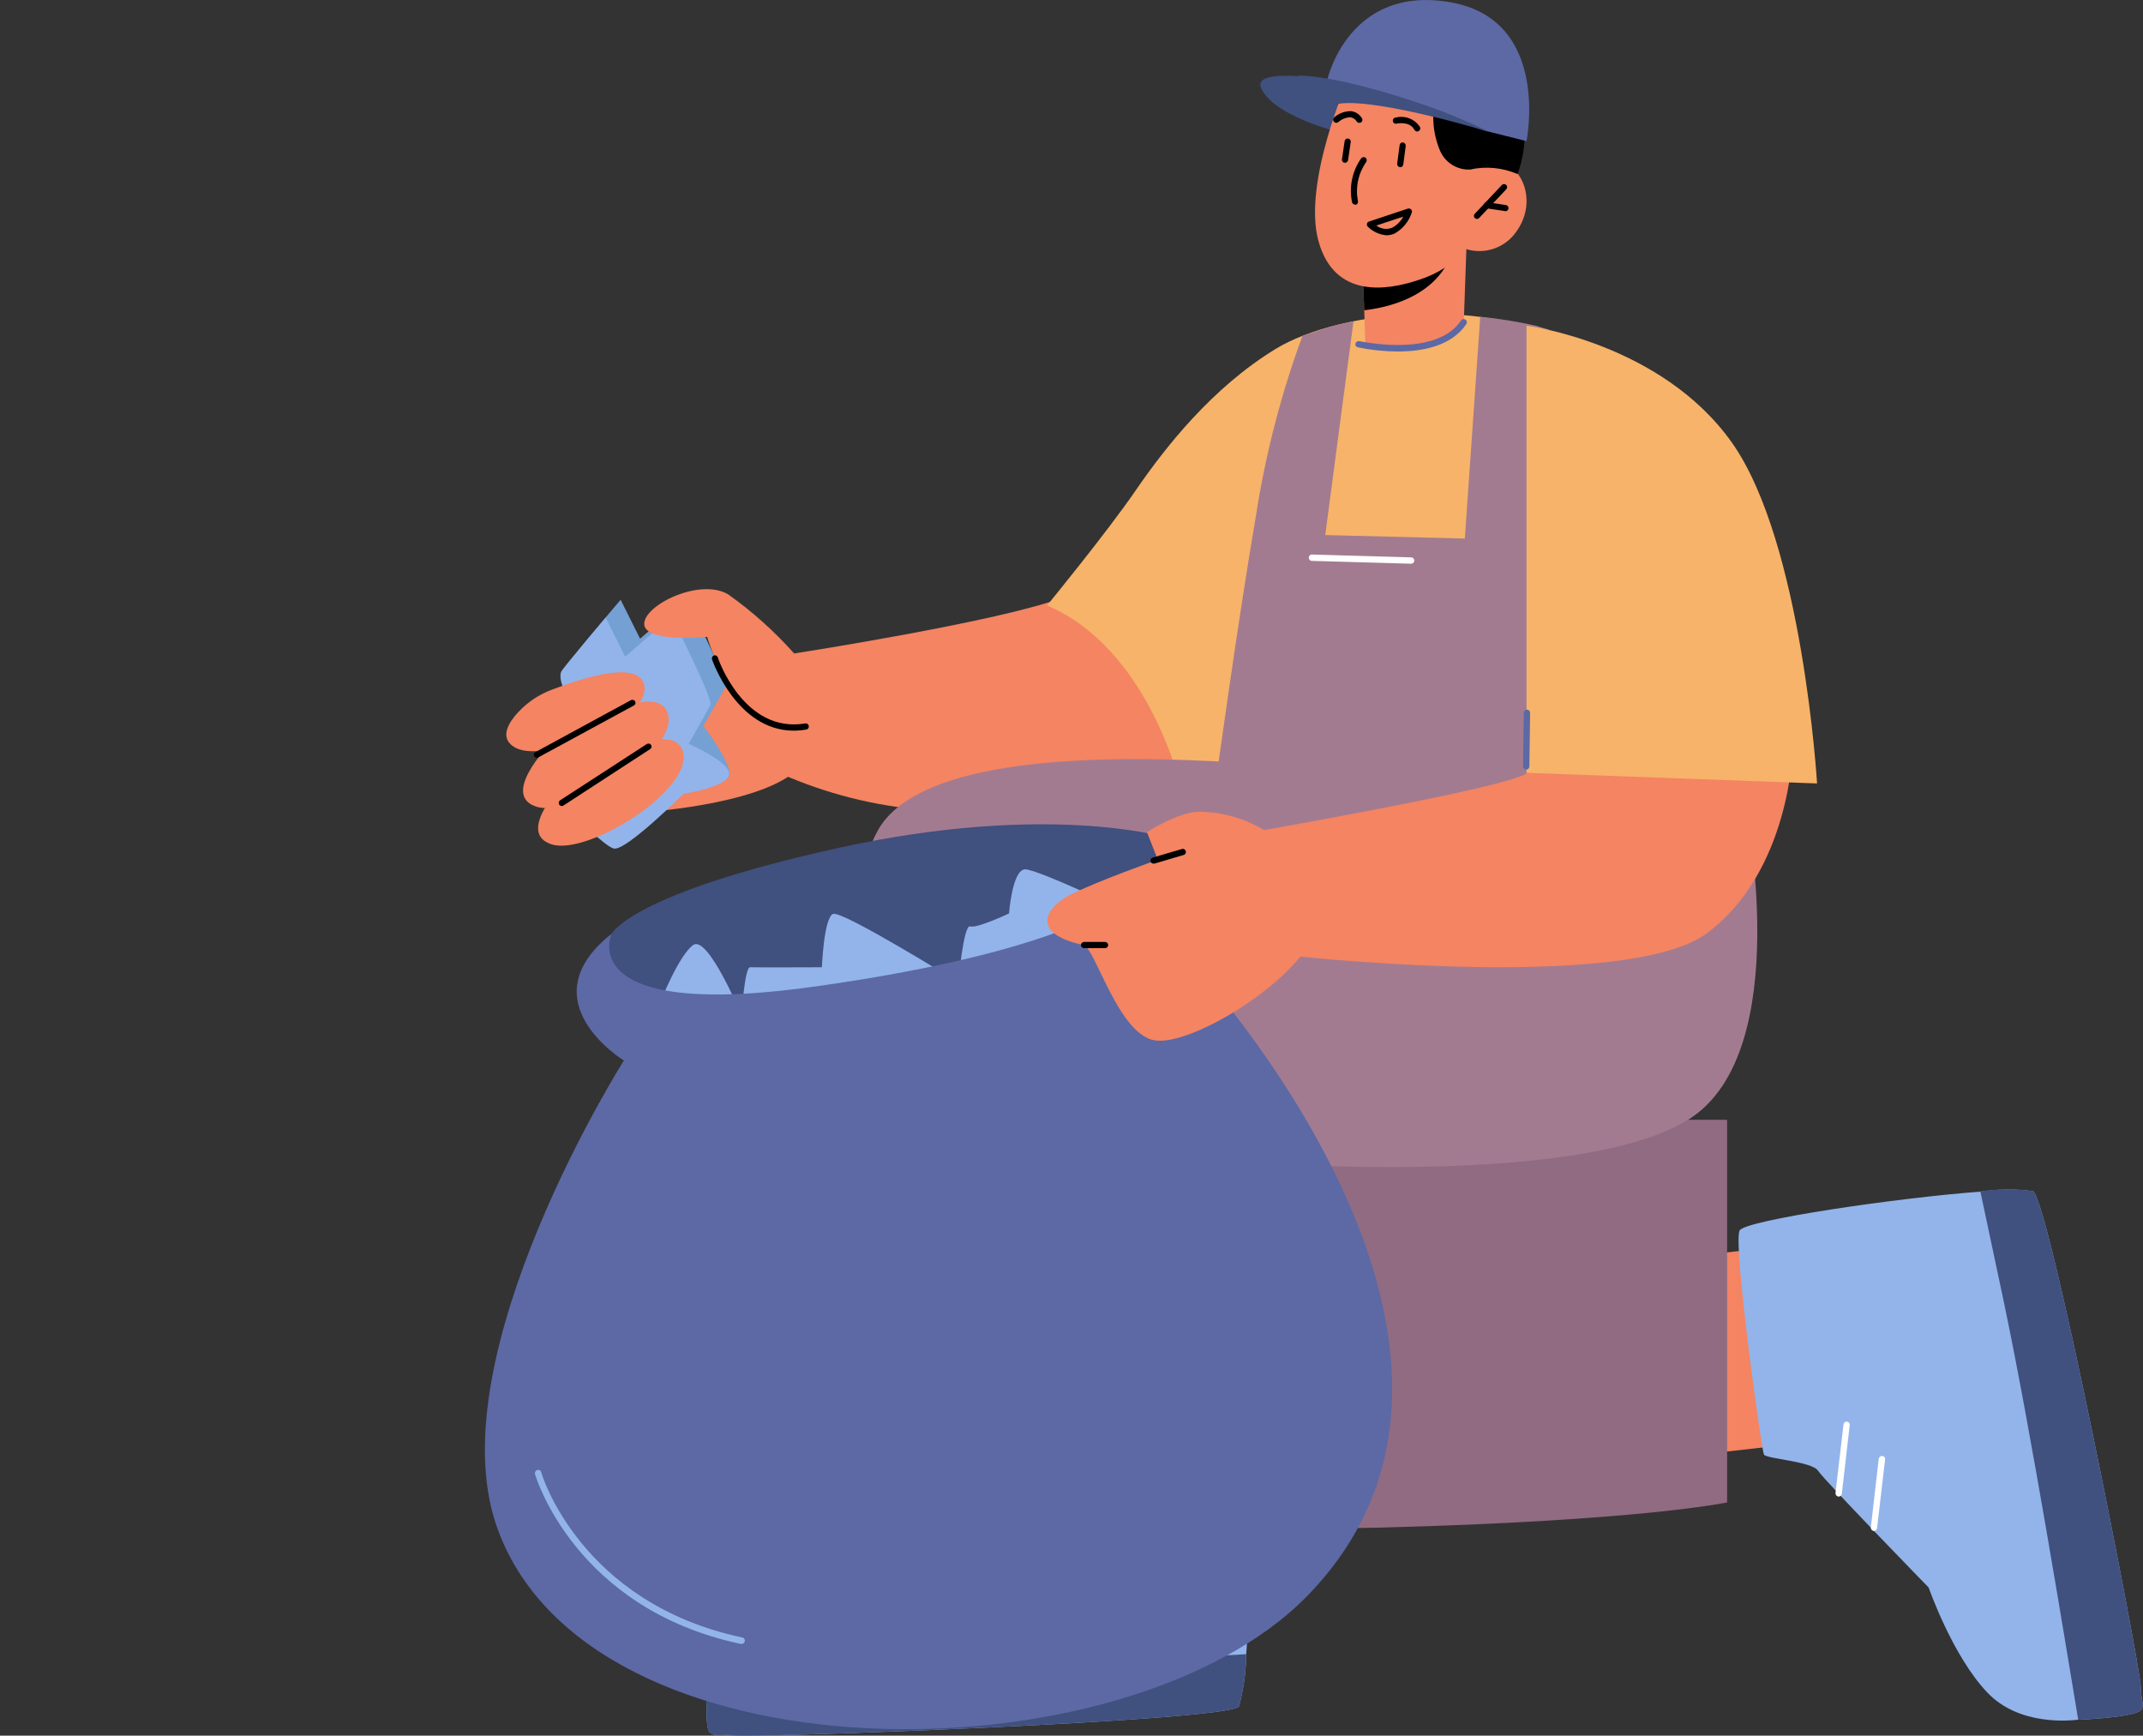 <?xml version="1.0" encoding="UTF-8"?> <svg xmlns="http://www.w3.org/2000/svg" width="610" height="494" viewBox="0 0 610 494" fill="none"><rect x="0" y="0" width="610" height="494" fill="#333333" stroke="none"/><g clip-path="url(#clip0_186_752)"><path d="M385.307 38.727C385.307 38.727 363.174 34.039 359.042 25.252C354.911 16.466 396.854 26.138 396.854 26.138L385.307 38.727Z" fill="#40507F"></path><path d="M184.773 231.033C184.773 231.033 220.482 228.559 228.487 217.262C236.492 205.965 215.133 187.396 215.133 187.396L188.942 192.121L184.773 231.033Z" fill="#F48462"></path><path d="M226.056 185.993C226.056 185.993 285.079 176.838 302.527 170.045C319.976 163.252 346.057 199.579 346.057 199.579L335.912 229.852C310.71 232.08 285.366 232.216 260.142 230.258C246.24 228.83 232.674 225.086 220.006 219.182L226.056 185.993Z" fill="#F48462"></path><path d="M483.802 413.998L508.813 411.192L502.505 355.225L474.506 358.363L483.802 413.998Z" fill="#F48462"></path><path d="M255.382 285.523C255.382 285.523 202.003 296.599 207.758 355.483C214.14 420.865 318.869 436.703 393.054 434.783C467.238 432.863 491.622 427.621 491.622 427.621V318.713H442.891L255.382 285.523Z" fill="#916B81"></path><path d="M298.025 172.334C298.025 172.334 314.958 151.696 323.295 139.55C331.632 127.404 344.986 110.348 363.172 99.273C381.359 88.197 426.806 82.586 457.867 102.965C471.346 111.431 482.852 122.694 491.609 135.992C500.366 149.29 506.169 164.314 508.627 180.049C513.939 209.584 508.627 220.253 508.627 220.253H418.875L335.911 223.28C335.911 223.28 326.836 184.48 298.025 172.334Z" fill="#F7B369"></path><path d="M387.889 76.199V76.901L388.331 88.308L388.627 97.206C388.627 97.206 387.852 99.273 398.218 98.682C412.125 97.833 416.662 91.853 416.662 91.853L417.4 70.957L413.158 71.732L387.889 76.199Z" fill="#F48462"></path><path d="M387.889 76.9L388.331 88.308C395.082 87.533 407.403 84.616 412.42 74.058C412.789 73.34 413.039 72.567 413.158 71.769L387.926 76.752L387.889 76.9Z" fill="black"></path><path d="M383.83 22.335C383.83 22.335 370.735 51.87 375.272 68.52C379.809 85.17 394.971 82.696 404.046 79.595C409.2 77.967 413.815 74.968 417.4 70.919C419.977 71.695 422.733 71.638 425.276 70.757C427.819 69.875 430.02 68.214 431.565 66.009C437.246 58.183 433.852 49.101 429.02 46.996C427.259 46.475 425.409 46.325 423.587 46.553C421.765 46.782 420.01 47.386 418.433 48.326L423.007 39.761C423.007 39.761 404.341 -4.32 383.83 22.335Z" fill="#F48462"></path><path d="M294.596 386.827V412.042H351.811V383.837L294.596 386.827Z" fill="#F48462"></path><path d="M352.658 485.693C349.265 489.865 215.504 494.664 208.79 493.926C202.076 493.188 204.289 494.406 202.15 493.151C200.01 491.895 201.965 475.282 201.965 475.282V474.839C201.965 472.255 202.85 457.931 213.585 450.51C225.39 442.278 245.716 438.66 245.716 438.66C245.716 438.66 280.54 414.035 283.38 412.817C286.221 411.599 289.061 398.714 290.389 398.271C291.717 397.828 350.777 398.899 354.355 401.409C357.085 403.292 356.569 447.151 354.724 470.889C354.688 475.893 353.994 480.871 352.658 485.693Z" fill="#92B4EA"></path><path d="M352.658 485.693C349.265 489.865 215.504 494.664 208.79 493.926C202.076 493.188 204.289 494.406 202.15 493.151C200.01 491.896 201.965 475.282 201.965 475.282V474.839C224.394 474.839 284.634 474.433 322.446 472.551C335.689 471.886 346.277 471.295 354.724 470.815C354.695 475.844 354 480.847 352.658 485.693Z" fill="#40507F"></path><path d="M578.681 339.018C583.329 341.713 609.041 473.178 609.336 479.787C609.631 486.395 610.517 484.143 609.594 486.469C608.672 488.795 591.998 489.459 591.998 489.459H591.555C589.01 489.755 574.734 491.195 565.733 481.78C555.773 471.37 548.985 451.84 548.985 451.84C548.985 451.84 519.252 421.309 517.518 418.614C515.785 415.919 502.763 415.217 502.099 413.999C501.435 412.781 493.245 354.192 495.163 350.241C496.602 347.288 539.947 340.938 563.704 339.166C568.664 338.401 573.707 338.351 578.681 339.018Z" fill="#92B4EA"></path><path d="M578.68 339.018C583.328 341.713 609.04 473.178 609.335 479.787C609.63 486.395 610.516 484.143 609.594 486.469C608.671 488.795 591.997 489.459 591.997 489.459H591.555C587.866 467.308 578.201 407.76 570.417 370.694C567.687 357.736 565.474 347.362 563.703 339.092C568.666 338.352 573.71 338.327 578.68 339.018Z" fill="#40507F"></path><path d="M270.581 394.063C270.581 394.063 228.49 274.449 249.923 236.275C271.355 198.102 425.738 225.717 425.738 225.717L496.787 229.113C496.787 229.113 511.174 298.999 480.961 318.418C450.749 337.837 359.632 331.007 359.632 331.007L370.92 394.063H270.581Z" fill="#A37B90"></path><path d="M346.057 161.812L351.811 216.709L496.639 237.53V197.364L346.057 161.812Z" fill="#F7B369"></path><path d="M346.057 222.764C346.057 222.764 352.143 178.093 357.566 146.38C360.276 129.067 364.687 112.064 370.736 95.618C370.736 95.618 377.339 93.255 380.364 92.554C383.389 91.853 385.27 91.446 385.27 91.446L377.228 152.287L416.958 153.284L421.348 90.154C426.681 90.689 431.978 91.54 437.21 92.702L440.899 93.846L434.702 220.106L431.603 235.316L346.057 222.764Z" fill="#A37B90"></path><path d="M352.586 237.531C352.586 237.531 428.726 224.388 434.517 220.106C448.351 209.879 510.288 213.682 510.288 213.682C510.288 213.682 509.366 248.163 485.904 265.589C462.443 283.014 363.911 271.643 363.911 271.643L352.586 237.531Z" fill="#F48462"></path><path d="M434.518 92.701C434.518 92.701 472.772 97.501 492.951 125.927C513.129 154.354 517.224 222.985 517.224 222.985L434.518 219.958V92.701Z" fill="#F7B369"></path><path d="M385.675 58.22C385.49 58.218 385.31 58.156 385.164 58.043C385.017 57.929 384.912 57.771 384.863 57.592C384.415 55.44 384.413 53.219 384.857 51.067C385.301 48.914 386.182 46.875 387.445 45.077C387.585 44.896 387.787 44.773 388.012 44.732C388.236 44.691 388.469 44.735 388.663 44.856C388.854 44.996 388.984 45.205 389.025 45.439C389.066 45.672 389.016 45.913 388.884 46.111C387.767 47.703 386.982 49.505 386.576 51.408C386.171 53.311 386.153 55.276 386.523 57.186C386.557 57.298 386.569 57.415 386.558 57.531C386.547 57.647 386.513 57.76 386.458 57.863C386.403 57.965 386.329 58.057 386.238 58.131C386.148 58.205 386.045 58.26 385.933 58.294L385.675 58.22Z" fill="black"></path><path d="M420.388 62.318C420.166 62.309 419.956 62.217 419.798 62.059C419.717 61.98 419.652 61.886 419.608 61.781C419.564 61.676 419.541 61.564 419.541 61.45C419.541 61.337 419.564 61.224 419.608 61.12C419.652 61.015 419.717 60.92 419.798 60.841L427.508 52.645C427.59 52.563 427.688 52.497 427.796 52.453C427.903 52.408 428.019 52.385 428.135 52.385C428.252 52.385 428.367 52.408 428.475 52.453C428.583 52.497 428.68 52.563 428.762 52.645C428.918 52.81 429.005 53.028 429.005 53.255C429.005 53.481 428.918 53.699 428.762 53.864L421.016 62.059C420.935 62.143 420.837 62.21 420.729 62.254C420.621 62.299 420.505 62.32 420.388 62.318Z" fill="black"></path><path d="M428.579 60.103L423.082 59.29C422.853 59.254 422.648 59.129 422.51 58.943C422.372 58.756 422.312 58.523 422.344 58.294C422.381 58.065 422.506 57.859 422.692 57.721C422.878 57.583 423.111 57.523 423.34 57.555L428.689 58.367C428.889 58.409 429.068 58.518 429.196 58.676C429.325 58.834 429.395 59.031 429.395 59.235C429.395 59.439 429.325 59.636 429.196 59.794C429.068 59.952 428.889 60.061 428.689 60.103H428.579Z" fill="black"></path><path d="M394.677 66.969C392.658 66.804 390.763 65.928 389.328 64.496C389.224 64.391 389.149 64.261 389.11 64.119C389.071 63.977 389.07 63.826 389.107 63.684C389.137 63.534 389.208 63.396 389.312 63.285C389.416 63.174 389.55 63.094 389.697 63.056L400.764 59.364C400.918 59.324 401.08 59.324 401.235 59.363C401.389 59.401 401.532 59.478 401.649 59.586C401.767 59.697 401.85 59.839 401.889 59.996C401.928 60.153 401.922 60.318 401.871 60.471C401.053 63.005 399.315 65.139 397.001 66.452C396.272 66.788 395.48 66.964 394.677 66.969ZM391.763 64.2C392.391 64.678 393.131 64.987 393.913 65.097C394.694 65.207 395.491 65.114 396.227 64.828C397.594 64.121 398.714 63.013 399.436 61.653L391.763 64.2Z" fill="black"></path><path d="M398.588 47.587C398.463 47.583 398.341 47.553 398.228 47.5C398.116 47.447 398.015 47.371 397.932 47.278C397.849 47.185 397.786 47.076 397.747 46.958C397.707 46.84 397.692 46.715 397.702 46.59L398.403 41.311C398.412 41.196 398.444 41.084 398.498 40.982C398.552 40.88 398.626 40.789 398.716 40.717C398.806 40.644 398.909 40.591 399.02 40.56C399.131 40.529 399.248 40.52 399.362 40.536C399.594 40.572 399.803 40.696 399.947 40.881C400.09 41.066 400.158 41.299 400.137 41.533L399.436 46.849C399.409 47.054 399.308 47.243 399.152 47.379C398.995 47.515 398.795 47.589 398.588 47.587Z" fill="black"></path><path d="M382.836 46.333C382.713 46.328 382.592 46.299 382.481 46.245C382.37 46.191 382.272 46.115 382.192 46.022C382.112 45.928 382.053 45.818 382.017 45.7C381.982 45.582 381.972 45.458 381.987 45.336L382.762 40.056C382.822 39.855 382.951 39.681 383.127 39.566C383.303 39.451 383.515 39.402 383.723 39.429C383.932 39.456 384.124 39.556 384.266 39.711C384.407 39.867 384.489 40.068 384.496 40.278L383.721 45.594C383.679 45.8 383.569 45.985 383.408 46.119C383.247 46.253 383.045 46.328 382.836 46.333Z" fill="black"></path><path d="M403.383 37.434C403.224 37.425 403.07 37.376 402.935 37.292C402.8 37.209 402.687 37.093 402.608 36.955C401.317 34.444 397.849 35.145 397.702 35.145C397.582 35.198 397.452 35.223 397.321 35.219C397.19 35.215 397.061 35.182 396.945 35.122C396.828 35.062 396.726 34.977 396.647 34.873C396.567 34.77 396.511 34.649 396.483 34.521C396.455 34.393 396.456 34.261 396.486 34.133C396.515 34.005 396.573 33.886 396.654 33.783C396.735 33.68 396.839 33.597 396.956 33.539C397.073 33.481 397.202 33.45 397.333 33.447C398.615 33.131 399.963 33.221 401.192 33.703C402.421 34.186 403.469 35.038 404.194 36.142C404.296 36.353 404.311 36.595 404.235 36.817C404.159 37.038 403.998 37.22 403.788 37.324C403.667 37.399 403.526 37.438 403.383 37.434Z" fill="black"></path><path d="M386.893 34.961C386.755 34.959 386.62 34.924 386.499 34.859C386.377 34.795 386.272 34.704 386.192 34.592C386.003 34.272 385.747 33.997 385.441 33.787C385.135 33.576 384.787 33.435 384.421 33.374C383.142 33.417 381.918 33.9 380.953 34.74C380.777 34.896 380.546 34.977 380.311 34.963C380.076 34.949 379.855 34.842 379.699 34.666C379.542 34.49 379.462 34.258 379.476 34.023C379.49 33.788 379.597 33.567 379.773 33.411C381.108 32.241 382.831 31.609 384.605 31.639C385.223 31.72 385.815 31.938 386.338 32.277C386.861 32.615 387.302 33.065 387.63 33.595C387.731 33.725 387.791 33.882 387.805 34.046C387.818 34.21 387.784 34.374 387.706 34.519C387.627 34.663 387.509 34.782 387.365 34.861C387.22 34.939 387.056 34.974 386.893 34.961Z" fill="black"></path><path d="M418.434 48.252C416.624 48.332 414.833 47.855 413.302 46.884C411.772 45.914 410.576 44.497 409.875 42.825C407.861 38.014 407.434 32.685 408.658 27.614C403.388 28.837 397.872 28.438 392.833 26.47C385.16 23.11 384.495 21.523 384.495 21.523L380.807 29.793C380.807 29.793 376.454 15.874 389.844 10.928C398.882 7.568 400.911 8.934 400.911 8.934C400.911 8.934 424.889 11.592 431.05 23.96C434.653 32.047 434.984 41.217 431.972 49.544C427.707 47.702 422.97 47.25 418.434 48.252Z" fill="black"></path><path d="M434.444 219.035C434.199 219.035 433.965 218.937 433.792 218.764C433.619 218.591 433.521 218.356 433.521 218.112L433.743 202.865C433.743 202.63 433.836 202.404 434.002 202.238C434.168 202.072 434.393 201.979 434.628 201.979C434.873 201.979 435.107 202.076 435.28 202.249C435.453 202.422 435.55 202.657 435.55 202.901L435.329 218.149C435.329 218.384 435.236 218.609 435.07 218.775C434.904 218.941 434.679 219.035 434.444 219.035Z" fill="#5C69A5"></path><path d="M397.813 100.048C394.02 100.027 390.239 99.631 386.524 98.867C386.407 98.845 386.295 98.799 386.196 98.733C386.096 98.667 386.011 98.581 385.946 98.481C385.88 98.381 385.835 98.269 385.815 98.151C385.794 98.033 385.797 97.912 385.824 97.796C385.884 97.568 386.027 97.37 386.225 97.241C386.422 97.111 386.66 97.059 386.893 97.094C387.115 97.094 408.695 101.968 415.888 91.225C415.952 91.123 416.035 91.035 416.134 90.967C416.232 90.899 416.343 90.851 416.46 90.827C416.578 90.803 416.698 90.802 416.816 90.826C416.933 90.85 417.044 90.898 417.143 90.966C417.34 91.101 417.477 91.307 417.525 91.541C417.573 91.776 417.529 92.019 417.401 92.221C413.122 98.571 404.785 100.048 397.813 100.048Z" fill="#5C69A5"></path><path d="M523.384 425.96C523.258 425.955 523.134 425.925 523.019 425.873C522.905 425.82 522.802 425.745 522.716 425.653C522.63 425.56 522.564 425.452 522.52 425.333C522.477 425.215 522.457 425.089 522.462 424.963L524.749 405.396C524.763 405.28 524.801 405.168 524.858 405.066C524.916 404.964 524.994 404.874 525.086 404.802C525.179 404.73 525.284 404.677 525.397 404.646C525.51 404.615 525.628 404.607 525.745 404.621C525.861 404.636 525.973 404.673 526.075 404.731C526.177 404.789 526.266 404.866 526.338 404.959C526.41 405.052 526.463 405.157 526.494 405.27C526.525 405.383 526.534 405.502 526.519 405.618L524.269 425.148C524.243 425.366 524.139 425.569 523.977 425.718C523.814 425.867 523.604 425.953 523.384 425.96Z" fill="white"></path><path d="M533.418 435.743C533.292 435.734 533.169 435.699 533.056 435.642C532.943 435.585 532.842 435.506 532.76 435.41C532.678 435.314 532.615 435.203 532.576 435.082C532.537 434.962 532.522 434.835 532.532 434.709L534.783 415.18C534.819 414.948 534.942 414.739 535.127 414.595C535.312 414.451 535.545 414.383 535.779 414.404C535.899 414.413 536.015 414.447 536.122 414.502C536.228 414.558 536.323 414.635 536.398 414.728C536.474 414.821 536.531 414.929 536.564 415.045C536.596 415.161 536.605 415.282 536.59 415.401L534.303 434.931C534.284 435.153 534.183 435.36 534.019 435.51C533.855 435.661 533.64 435.744 533.418 435.743Z" fill="white"></path><path d="M296.108 426.33H295.776L277.626 418.687C277.41 418.59 277.239 418.413 277.15 418.193C277.061 417.973 277.059 417.727 277.147 417.506C277.191 417.396 277.257 417.295 277.341 417.211C277.425 417.127 277.525 417.06 277.635 417.015C277.745 416.971 277.863 416.948 277.982 416.95C278.101 416.952 278.218 416.978 278.327 417.026L296.477 424.668C296.707 424.717 296.908 424.856 297.036 425.053C297.164 425.25 297.208 425.49 297.159 425.72C297.11 425.95 296.972 426.152 296.775 426.28C296.578 426.408 296.338 426.452 296.108 426.403V426.33Z" fill="white"></path><path d="M285.337 433.233C285.217 433.268 285.089 433.268 284.968 433.233L266.892 425.517C266.672 425.424 266.498 425.248 266.408 425.026C266.318 424.805 266.32 424.556 266.413 424.336C266.506 424.116 266.682 423.941 266.904 423.851C267.125 423.761 267.373 423.763 267.593 423.856L285.706 431.498C285.922 431.595 286.093 431.773 286.182 431.993C286.272 432.213 286.273 432.459 286.186 432.68C286.122 432.851 286.006 432.997 285.853 433.097C285.7 433.197 285.519 433.245 285.337 433.233Z" fill="white"></path><path d="M359.779 331.93C359.528 331.919 359.291 331.813 359.115 331.635C358.34 331.044 339.711 317.421 340.191 308.856C340.253 307.862 340.58 306.903 341.138 306.079C341.696 305.254 342.464 304.594 343.363 304.168C344.23 303.611 345.225 303.288 346.252 303.23C347.28 303.172 348.305 303.38 349.229 303.835C357.16 307.749 360.296 329.678 360.554 330.785C360.577 330.96 360.547 331.138 360.468 331.296C360.389 331.454 360.265 331.585 360.111 331.671C360.019 331.78 359.906 331.867 359.779 331.93ZM346.794 305.127C345.95 305.163 345.127 305.404 344.396 305.829C343.764 306.119 343.222 306.573 342.826 307.145C342.43 307.716 342.195 308.384 342.146 309.078C341.814 314.763 352.586 324.325 358.525 328.939C357.529 323.291 354.319 308.413 348.565 305.57C348.017 305.286 347.411 305.135 346.794 305.127Z" fill="white"></path><path d="M401.685 160.445L373.28 159.633C373.071 159.591 372.884 159.478 372.749 159.313C372.615 159.148 372.541 158.942 372.541 158.729C372.541 158.516 372.615 158.309 372.749 158.145C372.884 157.98 373.071 157.867 373.28 157.824L401.685 158.636C401.923 158.646 402.148 158.747 402.313 158.919C402.478 159.091 402.57 159.321 402.57 159.559C402.57 159.794 402.477 160.02 402.311 160.186C402.145 160.352 401.919 160.445 401.685 160.445Z" fill="white"></path><path d="M174.077 265.773C174.077 265.773 179.5 254.328 238.818 241.296C298.136 228.264 331.816 238.306 331.816 238.306L343.215 243.068L344.432 249.455L286.036 280.761L214.803 292.723L180.385 286.742L171.273 276.257C171.273 276.257 171.864 268.172 174.077 265.773Z" fill="#40507F"></path><path d="M187.836 285.524C187.836 285.524 193.074 272.086 197.28 268.985C201.485 265.884 211.076 288.995 211.076 288.995C211.076 288.995 211.962 275.224 213.511 275.298C215.06 275.372 233.948 275.298 233.948 275.298C233.948 275.298 234.501 261.195 237.12 260.125C239.739 259.054 272.792 279.58 272.792 279.58C272.792 279.58 274.268 263.004 276.149 263.669C278.031 264.333 287.216 259.977 287.216 259.977C287.216 259.977 288.138 247.425 291.827 247.425C295.516 247.425 323.331 260.715 323.331 260.715L270.321 308.709L187.836 285.524Z" fill="#92B4EA"></path><path d="M174.079 265.773C174.079 265.773 162.717 290.914 233.692 280.54C343.18 264.85 331.818 238.158 331.818 238.158C343.734 236.682 350.853 252.113 342.885 261.786C340.602 264.572 338.044 267.12 335.249 269.391C335.249 269.391 443.003 381.511 372.138 454.203C320.272 507.438 166.443 508.214 141.211 433.935C124.721 385.313 177.584 301.842 177.584 301.842C177.584 301.842 149.88 284.933 174.079 265.773Z" fill="#5C69A5"></path><path d="M211.078 467.899H210.894C163.491 457.857 152.387 419.905 152.276 419.536C152.219 419.297 152.256 419.044 152.38 418.831C152.503 418.618 152.704 418.461 152.94 418.392C153.059 418.358 153.183 418.349 153.305 418.365C153.428 418.38 153.546 418.42 153.652 418.482C153.759 418.544 153.852 418.627 153.926 418.726C154 418.824 154.054 418.937 154.084 419.056C154.084 419.425 165.151 456.27 211.262 466.053C211.385 466.075 211.501 466.121 211.605 466.189C211.709 466.257 211.798 466.346 211.867 466.449C211.936 466.553 211.983 466.669 212.006 466.791C212.029 466.913 212.027 467.039 212 467.16C211.957 467.372 211.841 467.562 211.673 467.697C211.504 467.832 211.294 467.903 211.078 467.899Z" fill="#92B4EA"></path><path d="M369.554 244.951C366.198 240.63 361.902 237.132 356.994 234.72C352.085 232.308 346.691 231.048 341.223 231.033C335.542 231.033 326.467 236.829 326.467 236.829L329.566 244.693C329.566 244.693 312.08 250.858 304.444 254.771C298.099 258.02 292.64 265.588 308.428 268.985C311.638 269.686 318.019 293.351 328.017 295.972C338.014 298.593 369.001 279.617 374.571 265.109C380.141 250.6 369.554 244.951 369.554 244.951Z" fill="#F48462"></path><path d="M328.35 245.8C328.159 245.807 327.971 245.748 327.817 245.634C327.663 245.52 327.552 245.358 327.502 245.172C327.444 244.952 327.473 244.718 327.583 244.519C327.693 244.32 327.875 244.17 328.092 244.102L336.355 241.665C336.47 241.621 336.593 241.601 336.716 241.608C336.839 241.614 336.959 241.645 337.069 241.7C337.179 241.756 337.276 241.833 337.355 241.928C337.433 242.023 337.491 242.133 337.524 242.252C337.558 242.37 337.566 242.494 337.549 242.616C337.532 242.738 337.49 242.855 337.425 242.96C337.36 243.064 337.274 243.154 337.172 243.224C337.071 243.293 336.956 243.341 336.835 243.364L328.609 245.8H328.35Z" fill="black"></path><path d="M314.553 269.871H308.577C308.342 269.871 308.117 269.777 307.951 269.611C307.785 269.445 307.691 269.22 307.691 268.985C307.691 268.75 307.785 268.524 307.951 268.358C308.117 268.192 308.342 268.099 308.577 268.099H314.553C314.788 268.099 315.013 268.192 315.179 268.358C315.345 268.524 315.438 268.75 315.438 268.985C315.438 269.22 315.345 269.445 315.179 269.611C315.013 269.777 314.788 269.871 314.553 269.871Z" fill="black"></path><path d="M173.083 205.486C173.083 205.486 161.425 189.427 164.192 185.735C166.959 182.043 176.661 170.709 176.661 170.709L182.194 181.785L195.401 170.414C195.401 170.414 207.316 193.894 206.467 195.555C205.619 197.217 200.233 206.631 200.233 206.631C200.233 206.631 208.164 216.968 207.611 220.512C207.058 224.056 198.868 220.844 198.868 220.844C198.868 220.844 182.6 237.051 179.096 236.387C175.591 235.722 152.683 209.769 153.273 207.812C153.863 205.855 173.083 205.486 173.083 205.486Z" fill="#75A0D3"></path><path d="M168.839 210.58C168.839 210.58 157.182 194.521 159.949 190.829C162.716 187.137 172.418 175.803 172.418 175.803L177.951 186.879L191.157 175.508C191.157 175.508 203.073 198.988 202.224 200.649C201.376 202.31 196.027 211.724 196.027 211.724C196.027 211.724 208.163 216.967 207.536 220.511C206.909 224.055 194.551 225.938 194.551 225.938C194.551 225.938 178.283 242.182 174.779 241.517C171.274 240.853 154.784 223.427 155.338 221.471C155.891 219.514 168.839 210.58 168.839 210.58Z" fill="#92B4EA"></path><path d="M226.056 185.993C220.457 179.709 214.172 174.075 207.316 169.195C199.348 164.396 183.375 172.112 183.375 177.575C183.375 183.039 201.303 181.267 201.303 181.267C201.303 181.267 208.349 207.11 226.056 207.11C243.763 207.11 226.056 185.993 226.056 185.993Z" fill="#F48462"></path><path d="M225.944 207.96C209.676 207.96 202.74 187.876 202.667 187.655C202.605 187.434 202.628 187.199 202.73 186.994C202.832 186.79 203.007 186.63 203.22 186.547C203.44 186.477 203.679 186.495 203.886 186.598C204.093 186.702 204.251 186.882 204.327 187.101C204.327 187.322 211.705 208.919 229.301 205.892C229.518 205.881 229.731 205.949 229.9 206.085C230.07 206.221 230.183 206.414 230.22 206.628C230.256 206.842 230.213 207.062 230.098 207.247C229.983 207.431 229.804 207.566 229.596 207.627C228.391 207.844 227.169 207.956 225.944 207.96Z" fill="black"></path><path d="M160.54 222.8C160.54 222.8 146.596 237.087 157.073 240.336C167.549 243.585 198.094 224.277 194.294 213.571C190.494 202.864 160.54 222.8 160.54 222.8Z" fill="#F48462"></path><path d="M156.221 212.131C156.221 212.131 142.314 226.418 152.79 229.63C163.267 232.842 193.811 213.607 190.012 202.864C186.212 192.121 156.221 212.131 156.221 212.131Z" fill="#F48462"></path><path d="M157.296 196.219C153.072 197.749 149.339 200.388 146.487 203.861C143.978 206.999 142.577 210.691 146.893 212.906C155.562 217.299 185.11 205.079 183.413 195.185C182.048 187.654 165.633 193.044 157.296 196.219Z" fill="#F48462"></path><path d="M159.913 229.408C159.765 229.411 159.62 229.374 159.49 229.303C159.361 229.232 159.252 229.128 159.175 229.002C159.049 228.806 159.006 228.568 159.054 228.34C159.103 228.112 159.239 227.912 159.433 227.784L184.113 211.761C184.309 211.635 184.546 211.592 184.774 211.64C185.002 211.689 185.202 211.825 185.33 212.02C185.391 212.114 185.433 212.22 185.453 212.33C185.474 212.441 185.472 212.555 185.448 212.665C185.424 212.774 185.378 212.878 185.313 212.971C185.249 213.063 185.167 213.141 185.072 213.201L160.393 229.26C160.252 229.359 160.084 229.411 159.913 229.408Z" fill="black"></path><path d="M152.829 215.675C152.673 215.673 152.521 215.631 152.385 215.553C152.25 215.476 152.136 215.365 152.055 215.232C151.998 215.131 151.962 215.019 151.95 214.904C151.938 214.788 151.949 214.672 151.984 214.561C152.018 214.45 152.075 214.348 152.151 214.26C152.227 214.172 152.319 214.101 152.424 214.05L179.574 199.283C179.781 199.173 180.023 199.147 180.249 199.208C180.475 199.27 180.669 199.416 180.792 199.615C180.849 199.716 180.884 199.828 180.897 199.943C180.909 200.059 180.897 200.175 180.863 200.286C180.828 200.397 180.771 200.499 180.696 200.587C180.62 200.675 180.527 200.746 180.423 200.797L153.235 215.564C153.114 215.64 152.973 215.678 152.829 215.675Z" fill="black"></path><path d="M377.893 22.446C377.893 22.446 383.979 -4.356 412.79 0.628C441.601 5.612 434.518 40.167 434.518 40.167L422.603 37.176L377.893 22.446Z" fill="#5C69A5"></path><path d="M369.371 21.523C369.371 21.523 379.442 20.858 406.519 30.235C412.526 32.375 418.412 34.84 424.152 37.619C424.152 37.619 393.091 28.131 381.545 29.46C378.998 29.71 376.546 30.558 374.388 31.934L369.371 21.523Z" fill="#40507F"></path></g><defs><clipPath id="clip0_186_752"><rect width="610" height="494" fill="white"></rect></clipPath></defs></svg> 